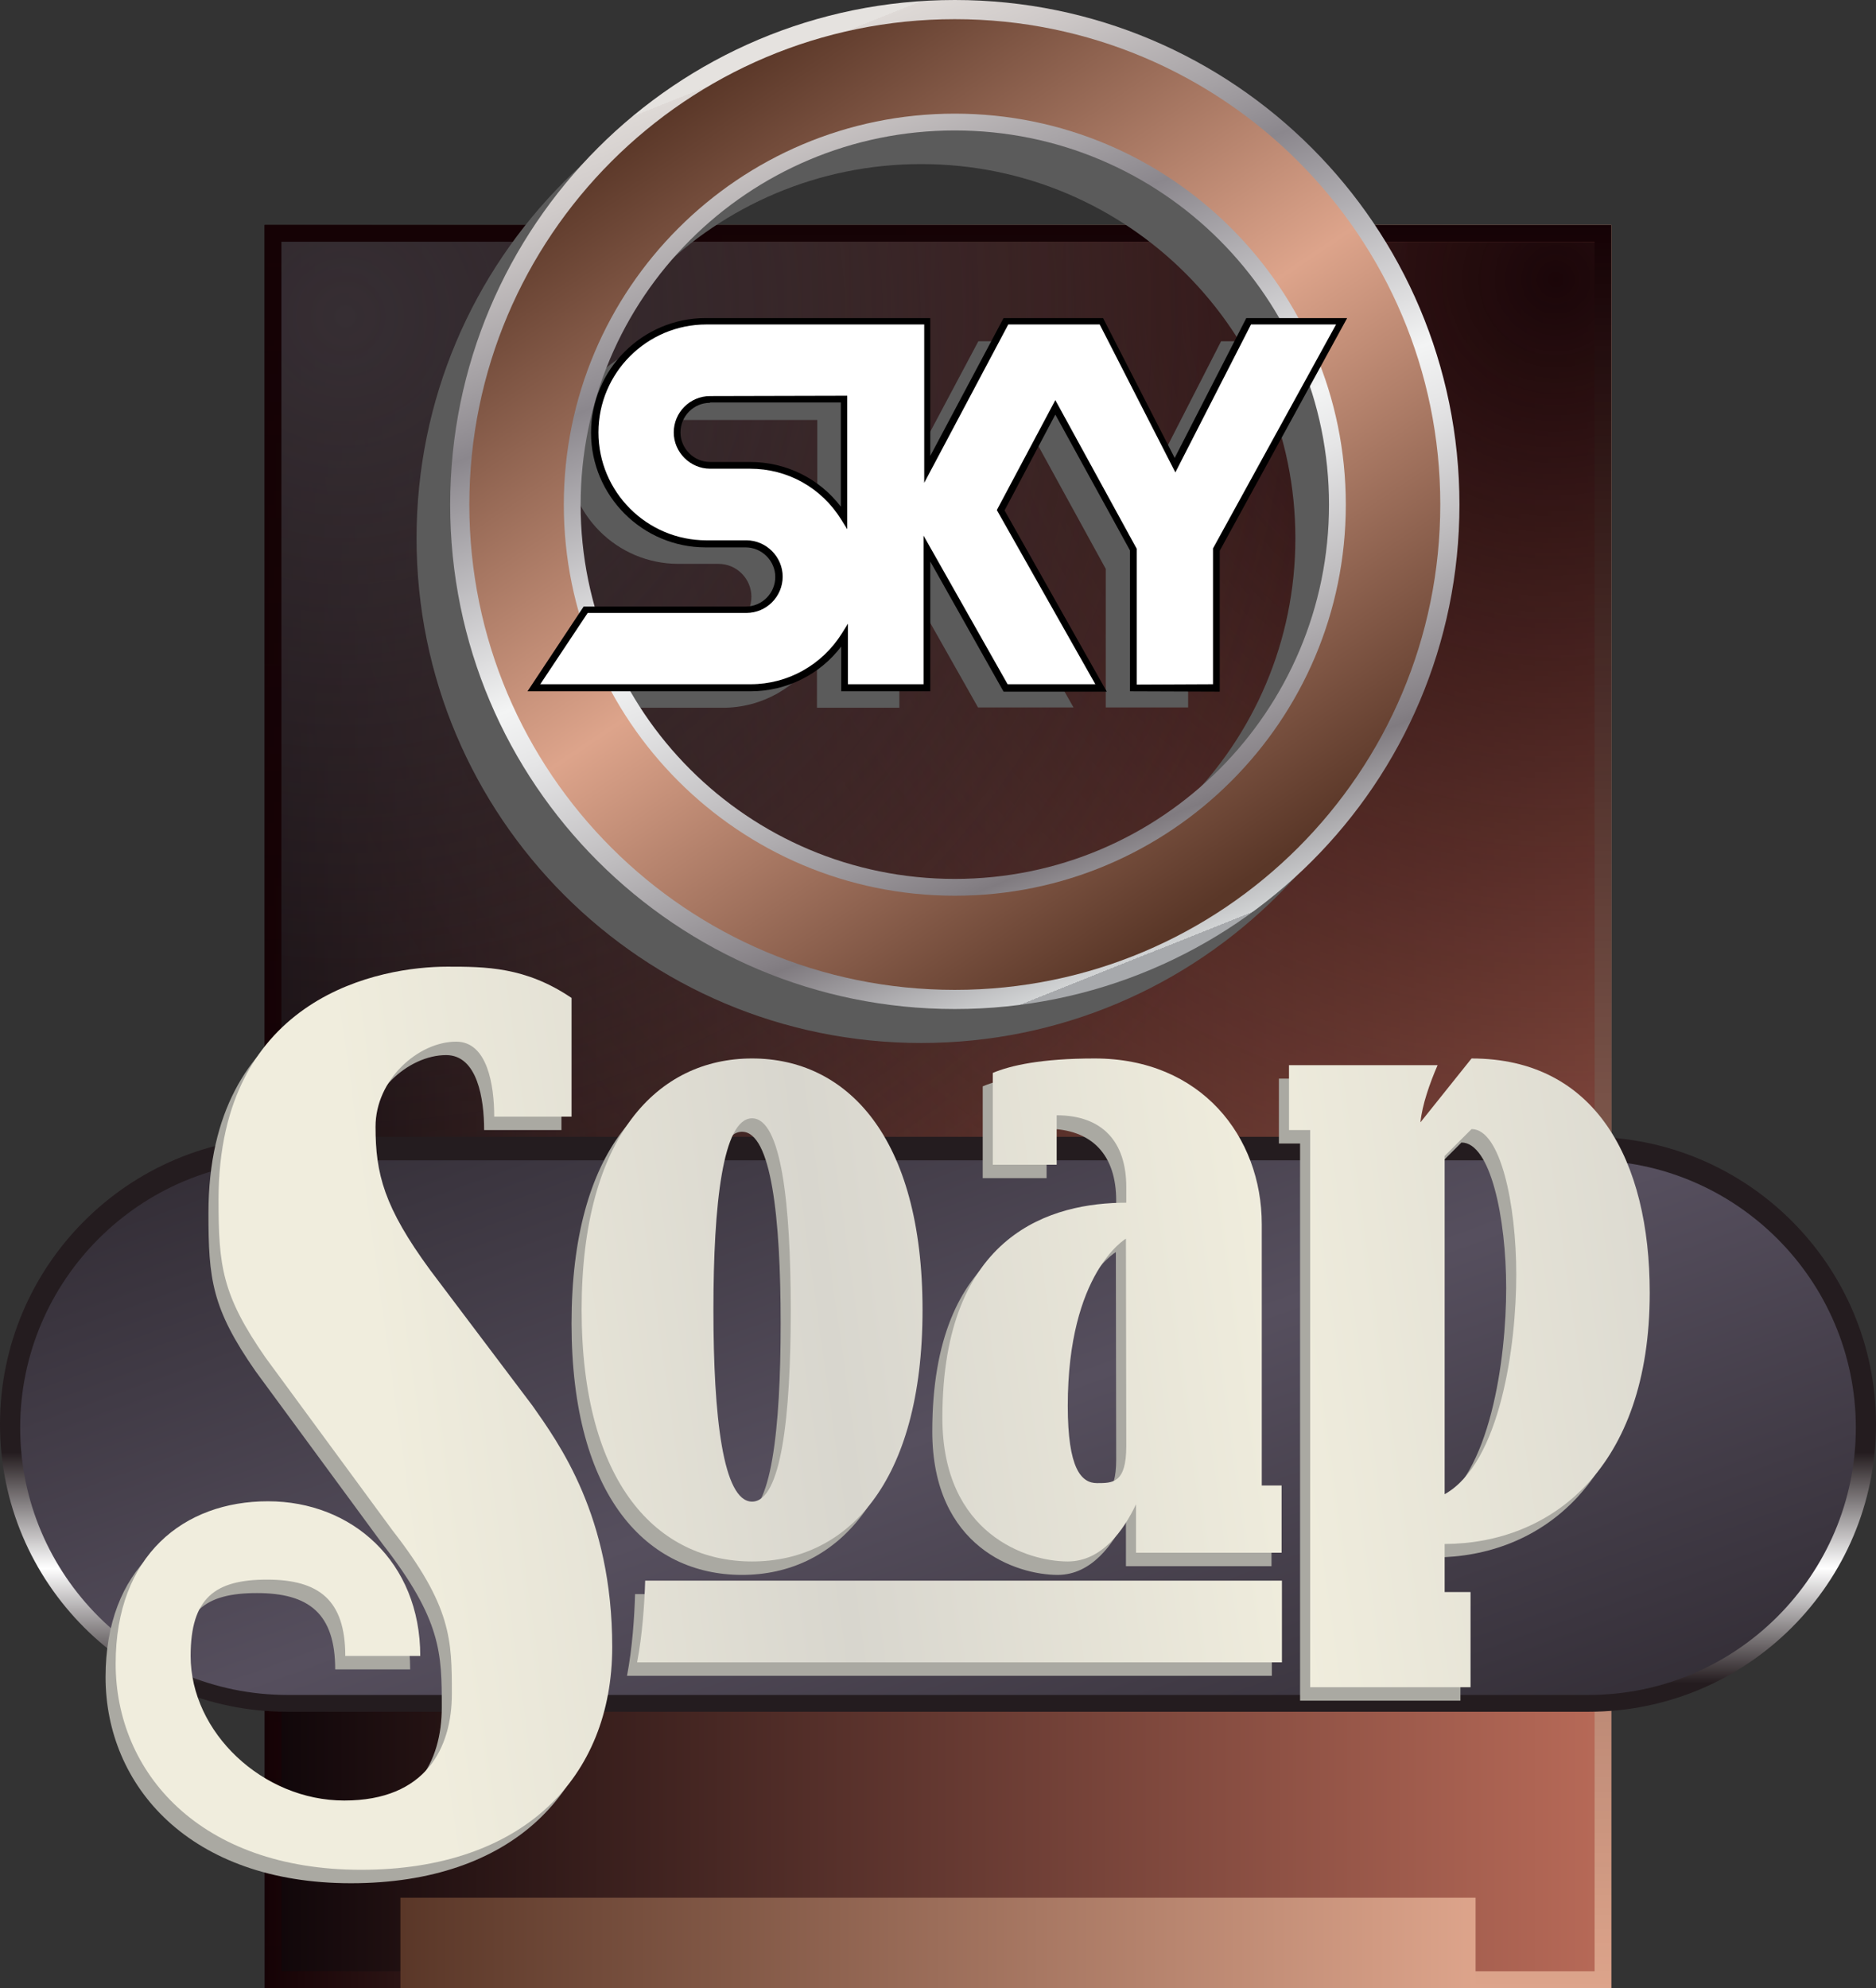 <?xml version="1.0" encoding="utf-8"?>
<!-- Generator: Adobe Illustrator 23.1.0, SVG Export Plug-In . SVG Version: 6.00 Build 0)  -->
<svg version="1.1" id="Layer_1" xmlns="http://www.w3.org/2000/svg" xmlns:xlink="http://www.w3.org/1999/xlink" x="0px" y="0px"
	 viewBox="0 0 558 591.3" style="enable-background:new 0 0 558 591.3;" xml:space="preserve">
<rect x="0" y="0" width="558" height="591.3" fill="#333333" stroke="none"/>
<style type="text/css">
	.st0{fill:url(#SVGID_1_);}
	.st1{fill:url(#SVGID_2_);}
	.st2{fill:url(#SVGID_3_);}
	.st3{fill:url(#SVGID_4_);}
	.st4{fill:url(#SVGID_5_);}
	.st5{fill:url(#SVGID_6_);}
	.st6{fill:#5B5B5B;}
	.st7{fill:url(#SVGID_7_);}
	.st8{fill:url(#SVGID_8_);}
	.st9{fill:#FFFFFF;}
	.st10{fill:url(#SVGID_9_);}
	.st11{fill:url(#SVGID_10_);}
	.st12{fill:#AAA9A2;}
	.st13{fill:url(#SVGID_11_);}
	.st14{fill:url(#SVGID_12_);}
	.st15{fill:url(#SVGID_13_);}
	.st16{fill:url(#SVGID_14_);}
	.st17{fill:url(#SVGID_15_);}
</style>
<g>
	<g>
		<linearGradient id="SVGID_1_" gradientUnits="userSpaceOnUse" x1="78.727" y1="329.108" x2="479.283" y2="329.108">
			<stop  offset="0" style="stop-color:#150205"/>
			<stop  offset="0.894" style="stop-color:#DDA48B"/>
		</linearGradient>
		<rect x="78.7" y="66.9" class="st0" width="400.6" height="524.4"/>
		<linearGradient id="SVGID_2_" gradientUnits="userSpaceOnUse" x1="279.005" y1="591.289" x2="279.005" y2="66.926">
			<stop  offset="0" style="stop-color:#150205;stop-opacity:0"/>
			<stop  offset="1" style="stop-color:#150205"/>
		</linearGradient>
		<rect x="78.7" y="66.9" class="st1" width="400.6" height="524.4"/>
		<linearGradient id="SVGID_3_" gradientUnits="userSpaceOnUse" x1="83.728" y1="329.108" x2="474.282" y2="329.108">
			<stop  offset="0" style="stop-color:#11070A"/>
			<stop  offset="1" style="stop-color:#B66957"/>
		</linearGradient>
		<polygon class="st2" points="474.3,586.3 83.7,586.3 83.7,71.9 474.3,71.9 		"/>
		<radialGradient id="SVGID_4_" cx="462.754" cy="83.071" r="404.468" gradientUnits="userSpaceOnUse">
			<stop  offset="0" style="stop-color:#1B0609"/>
			<stop  offset="1" style="stop-color:#1B0609;stop-opacity:0"/>
		</radialGradient>
		<polygon class="st3" points="474.3,586.3 83.7,586.3 83.7,71.9 474.3,71.9 		"/>
		<radialGradient id="SVGID_5_" cx="102.754" cy="94.071" r="319.533" gradientUnits="userSpaceOnUse">
			<stop  offset="0" style="stop-color:#362E33"/>
			<stop  offset="1" style="stop-color:#362E33;stop-opacity:0"/>
		</radialGradient>
		<polygon class="st4" points="474.3,586.3 83.7,586.3 83.7,71.9 474.3,71.9 		"/>
	</g>
	
		<linearGradient id="SVGID_6_" gradientUnits="userSpaceOnUse" x1="14.919" y1="-63.173" x2="174.438" y2="-63.173" gradientTransform="matrix(2.005 0 0 -2.005 89.174 451.164)">
		<stop  offset="0" style="stop-color:#5A3728"/>
		<stop  offset="1" style="stop-color:#DDA48B"/>
	</linearGradient>
	<rect x="119.1" y="564.4" class="st5" width="319.8" height="26.9"/>
</g>
<g>
	<path class="st6" d="M363.2,101.5l-21.9,42.8l-21.9-42.8h-28.4l-23.4,44v-44h-65.8c-18.3,0-33.1,14.8-33.1,33.1l0,0
		c0,18.3,14.8,33.1,33.1,33.1h11.9c5.4,0,9.8,4.4,9.8,9.8l0,0c0,5.4-4.4,9.8-9.8,9.8h-47.7l-15.4,23.2h64.4c11.8,0,22.2-6.2,28-15.5
		v15.5h24.5v-41.5l23.4,41.4h28.4l-29.9-52.9l16.3-30.6l23.2,42.3v41.2h24.5v-41.2l37.3-67.9C390.8,101.5,363.2,101.5,363.2,101.5z
		 M243.1,160c-5.9-9.3-16.2-15.5-28-15.5h-11.9c-5.4,0-9.8-4.4-9.8-9.8l0,0c0-5.4,4.4-9.8,9.8-9.8h39.9V160z"/>
	<path class="st6" d="M274,10c-82.9,0-150.1,67.2-150.1,150.1S191.1,310.2,274,310.2S424.1,243,424.1,160.1
		C424,77.2,356.9,10,274,10z M274,271.4c-61.5,0-111.3-49.8-111.3-111.3S212.5,48.8,274,48.8s111.3,49.8,111.3,111.3
		S335.4,271.4,274,271.4z"/>
	<g>
		
			<linearGradient id="SVGID_7_" gradientUnits="userSpaceOnUse" x1="70.778" y1="216.297" x2="124.052" y2="82.846" gradientTransform="matrix(2.005 0 0 -2.005 89.174 451.164)">
			<stop  offset="0" style="stop-color:#E5E2DF"/>
			<stop  offset="0" style="stop-color:#DED9D6"/>
			<stop  offset="6.300000e-02" style="stop-color:#CFCAC9"/>
			<stop  offset="0.183" style="stop-color:#A8A4A7"/>
			<stop  offset="0.264" style="stop-color:#8B878D"/>
			<stop  offset="0.522" style="stop-color:#F3F4F4"/>
			<stop  offset="0.584" style="stop-color:#E5E5E6"/>
			<stop  offset="0.703" style="stop-color:#C0BEC0"/>
			<stop  offset="0.865" style="stop-color:#858085"/>
			<stop  offset="0.876" style="stop-color:#807B80"/>
			<stop  offset="1" style="stop-color:#D1D3D4"/>
			<stop  offset="1" style="stop-color:#A7A9AC"/>
		</linearGradient>
		<path class="st7" d="M284,0c-82.9,0-150.1,67.2-150.1,150.1S201.1,300.1,284,300.1S434.1,233,434.1,150.1
			C434.1,67.2,366.9,0,284,0z M284,261.4c-61.5,0-111.3-49.8-111.3-111.3c0-61.5,49.8-111.3,111.3-111.3
			c61.5,0,111.3,49.8,111.3,111.3C395.3,211.5,345.5,261.4,284,261.4z"/>
		
			<linearGradient id="SVGID_8_" gradientUnits="userSpaceOnUse" x1="56.757" y1="210.107" x2="136.464" y2="91.897" gradientTransform="matrix(2.005 0 0 -2.005 89.174 451.164)">
			<stop  offset="0" style="stop-color:#5A3728"/>
			<stop  offset="0.5" style="stop-color:#DDA48B"/>
			<stop  offset="1" style="stop-color:#5A3728"/>
		</linearGradient>
		<path class="st8" d="M284,5.7c-79.7,0-144.4,64.6-144.4,144.4S204.3,294.4,284,294.4s144.4-64.6,144.4-144.4
			C428.4,70.3,363.7,5.7,284,5.7z M284,266.4c-64.2,0-116.3-52.1-116.3-116.3S219.8,33.8,284,33.8s116.3,52.1,116.3,116.3
			S348.2,266.4,284,266.4z"/>
	</g>
	<g>
		<path d="M336.1,205.6v-41.9l-22.2-40.4l-15.1,28.5l30.4,53.9h-30.7L276.7,167v38.6h-26.5v-13.3c-6.4,8.4-16.3,13.3-27,13.3h-66.3
			l16.7-25.2h48.2c4.9,0,8.8-4,8.8-8.8s-4-8.8-8.8-8.8h-11.9c-18.8,0-34.1-15.3-34.1-34.1s15.3-34.1,34.1-34.1h66.8v41l21.8-41h29.6
			l21.3,41.6l21.3-41.6h30l-37.9,69.2v41.9L336.1,205.6L336.1,205.6L336.1,205.6z M211.2,119.8c-4.9,0-8.8,4-8.8,8.8s4,8.8,8.8,8.8
			h11.9c10.7,0,20.6,4.9,27,13.3v-31H211.2z"/>
		<path class="st9" d="M338.1,203.6v-40.4L313.9,119l-17.4,32.7l29.3,51.8h-26.1l-25-44.2v44.2h-22.5v-18l-1.8,2.9
			c-5.9,9.4-16.1,15.1-27.1,15.1h-62.6l14.1-21.2h47.2c6,0,10.8-4.9,10.8-10.8s-4.9-10.8-10.8-10.8h-11.9
			c-17.7,0-32.1-14.4-32.1-32.1s14.4-32.1,32.1-32.1h64.8v47.1l25-47.1h27.2l22.5,44l22.5-44h25.3l-36.6,66.6v40.4L338.1,203.6
			L338.1,203.6L338.1,203.6z M211.2,117.8c-6,0-10.8,4.9-10.8,10.8s4.9,10.8,10.8,10.8h11.9c11.1,0,21.2,5.6,27.1,15.1l1.8,2.9
			v-39.7L211.2,117.8L211.2,117.8z"/>
	</g>
</g>
<g>
	<g>
		
			<linearGradient id="SVGID_9_" gradientUnits="userSpaceOnUse" x1="279.005" y1="79.424" x2="279.005" y2="250.424" gradientTransform="matrix(1 0 0 -1 0 588.569)">
			<stop  offset="4.950000e-02" style="stop-color:#241C1F"/>
			<stop  offset="0.25" style="stop-color:#FFFFFF"/>
			<stop  offset="0.451" style="stop-color:#241C1F"/>
		</linearGradient>
		<path class="st10" d="M472.5,338.1h-387C38.3,338.1,0,376.4,0,423.6s38.3,85.5,85.5,85.5h387c47.2,0,85.5-38.3,85.5-85.5
			S519.7,338.1,472.5,338.1z"/>
		
			<linearGradient id="SVGID_10_" gradientUnits="userSpaceOnUse" x1="207.241" y1="361.094" x2="351.397" y2="-34.971" gradientTransform="matrix(1 0 0 -1 0 588.569)">
			<stop  offset="0" style="stop-color:#262127"/>
			<stop  offset="0.5" style="stop-color:#564F5E"/>
			<stop  offset="1" style="stop-color:#262127"/>
		</linearGradient>
		<path class="st11" d="M472.5,504.1h-387C41.7,504.1,6,468.5,6,424.6c0-43.8,35.7-79.5,79.5-79.5h387c43.8,0,79.5,35.7,79.5,79.5
			C552,468.5,516.3,504.1,472.5,504.1L472.5,504.1z"/>
	</g>
	<g>
		<path class="st12" d="M99.7,496.5H122c0-28-20.3-46-45.3-46s-45.3,16-45.3,48.3s25,61.3,73,61.3s74.7-27.3,74.7-66.3
			s-16-60.7-23.7-71.7L125,381.8c-13.8-18.8-16.3-28.7-16.3-42.7s12.7-25.3,24-25.3c9.3,0,11.3,13,11.3,22.3h23v-35.3
			c-13.7-9.3-25.7-9.3-37-9.3c-19.3,0-68,8.3-68,69.3c0,19.7,1,28.3,14,47l37.7,51.3c17.7,22.7,17.7,32.7,17.7,48.7
			s-7.7,31.7-32,31.7s-45.7-20.3-45.7-43c0-17.3,7.3-22.7,22.7-22.7S99.7,479.8,99.7,496.5z"/>
		<path class="st12" d="M220.7,318.8c-28,0-50.7,23-50.7,74.8s22.7,74.8,50.7,74.8s50.7-23,50.7-74.8S248.7,318.8,220.7,318.8z
			 M220.7,450.6c-8.7,0-11.5-25.5-11.5-57s2.8-57,11.5-57s11.5,25.5,11.5,57S229.4,450.6,220.7,450.6z"/>
		<path class="st12" d="M372.3,445.8v-77.7c0-26-18-49.3-49.7-49.3c-15.9,0-25.1,2.1-30.3,4.3v27.3h19v-14.7
			c13.7,0,20.7,8,20.7,21.3v4.7c-21.7,0-54.7,8.7-54.7,64c0,34.7,25.3,42.7,37.3,42.7c10.1,0,16.6-9.2,20.3-17v14.4h43.3v-20H372.3z
			 M332,434.1c0,11-4,11-8.7,11s-8.7-4.3-8.7-23c0-39.7,17.3-49.7,17.3-49.7L332,434.1L332,434.1z"/>
		<path class="st12" d="M487.7,388.5c0-39.3-16-69.7-53-69.7l-15.2,19c0.5-5.2,2.8-11.7,5.1-17h-44.2v19.3h6.3v165.7h47.7v-28.3
			h-7.7v-14.3C458.3,463.1,487.7,440.8,487.7,388.5z M448,383.1c0,21-4.7,56-21.3,65.3V347.8l8-8C443.3,339.8,448,362.1,448,383.1z"
			/>
		<path class="st12" d="M378.3,474.1H188.9c-0.2,6.7-0.8,16-2.4,24.3h191.8L378.3,474.1L378.3,474.1z"/>
	</g>
	<g>
		
			<linearGradient id="SVGID_11_" gradientUnits="userSpaceOnUse" x1="115.351" y1="165.883" x2="546.875" y2="226.529" gradientTransform="matrix(1 0 0 -1 0 588.569)">
			<stop  offset="0" style="stop-color:#F0EDDD"/>
			<stop  offset="0.33" style="stop-color:#D8D6CE"/>
			<stop  offset="0.659" style="stop-color:#F0EDDD"/>
			<stop  offset="1" style="stop-color:#D8D6CE"/>
		</linearGradient>
		<path class="st13" d="M102.7,492.5H125c0-28-20.3-46-45.3-46s-45.3,16-45.3,48.3s25,61.3,73,61.3s74.7-27.3,74.7-66.3
			s-16-60.7-23.7-71.7L128,377.8c-13.8-18.8-16.3-28.7-16.3-42.7s12.7-25.3,24-25.3c9.3,0,11.3,13,11.3,22.3h23v-35.3
			c-13.7-9.3-25.7-9.3-37-9.3c-19.3,0-68,8.3-68,69.3c0,19.7,1,28.3,14,47l37.7,51.3c17.7,22.7,17.7,32.7,17.7,48.7
			s-7.7,31.7-32,31.7s-45.7-20.3-45.7-43c0-17.3,7.3-22.7,22.7-22.7S102.7,475.8,102.7,492.5z"/>
		
			<linearGradient id="SVGID_12_" gradientUnits="userSpaceOnUse" x1="110.671" y1="183.041" x2="519.134" y2="240.447" gradientTransform="matrix(1 0 0 -1 0 588.569)">
			<stop  offset="0" style="stop-color:#F0EDDD"/>
			<stop  offset="0.33" style="stop-color:#D8D6CE"/>
			<stop  offset="0.659" style="stop-color:#F0EDDD"/>
			<stop  offset="1" style="stop-color:#D8D6CE"/>
		</linearGradient>
		<path class="st14" d="M223.7,314.8c-28,0-50.7,23-50.7,74.8s22.7,74.8,50.7,74.8s50.7-23,50.7-74.8S251.7,314.8,223.7,314.8z
			 M223.7,446.6c-8.7,0-11.5-25.5-11.5-57s2.8-57,11.5-57s11.5,25.5,11.5,57S232.4,446.6,223.7,446.6z"/>
		
			<linearGradient id="SVGID_13_" gradientUnits="userSpaceOnUse" x1="106.229" y1="166.19" x2="523.27" y2="224.802" gradientTransform="matrix(1 0 0 -1 0 588.569)">
			<stop  offset="0" style="stop-color:#F0EDDD"/>
			<stop  offset="0.33" style="stop-color:#D8D6CE"/>
			<stop  offset="0.659" style="stop-color:#F0EDDD"/>
			<stop  offset="1" style="stop-color:#D8D6CE"/>
		</linearGradient>
		<path class="st15" d="M375.3,441.8v-77.7c0-26-18-49.3-49.7-49.3c-15.9,0-25.1,2.1-30.3,4.3v27.3h19v-14.7
			c13.7,0,20.7,8,20.7,21.3v4.7c-21.7,0-54.7,8.7-54.7,64c0,34.7,25.3,42.7,37.3,42.7c10.1,0,16.6-9.2,20.3-17v14.4h43.3v-20H375.3z
			 M335,430.1c0,11-4,11-8.7,11s-8.7-4.3-8.7-23c0-39.7,17.3-49.7,17.3-49.7L335,430.1L335,430.1z"/>
		
			<linearGradient id="SVGID_14_" gradientUnits="userSpaceOnUse" x1="95.057" y1="134.946" x2="522.932" y2="195.08" gradientTransform="matrix(1 0 0 -1 0 588.569)">
			<stop  offset="0" style="stop-color:#F0EDDD"/>
			<stop  offset="0.33" style="stop-color:#D8D6CE"/>
			<stop  offset="0.659" style="stop-color:#F0EDDD"/>
			<stop  offset="1" style="stop-color:#D8D6CE"/>
		</linearGradient>
		<path class="st16" d="M490.7,384.5c0-39.3-16-69.7-53-69.7l-15.2,19c0.5-5.2,2.8-11.7,5.1-17h-44.2v19.3h6.3v165.7h47.7v-28.3
			h-7.7v-14.3C461.3,459.1,490.7,436.8,490.7,384.5z M451,379.1c0,21-4.7,56-21.3,65.3V343.8l8-8C446.3,335.8,451,358.1,451,379.1z"
			/>
		
			<linearGradient id="SVGID_15_" gradientUnits="userSpaceOnUse" x1="120.416" y1="82.898" x2="524.203" y2="139.647" gradientTransform="matrix(1 0 0 -1 0 588.569)">
			<stop  offset="0" style="stop-color:#F0EDDD"/>
			<stop  offset="0.33" style="stop-color:#D8D6CE"/>
			<stop  offset="0.659" style="stop-color:#F0EDDD"/>
			<stop  offset="1" style="stop-color:#D8D6CE"/>
		</linearGradient>
		<path class="st17" d="M381.3,470.1H191.9c-0.2,6.7-0.8,16-2.4,24.3h191.8L381.3,470.1L381.3,470.1z"/>
	</g>
</g>
</svg>
